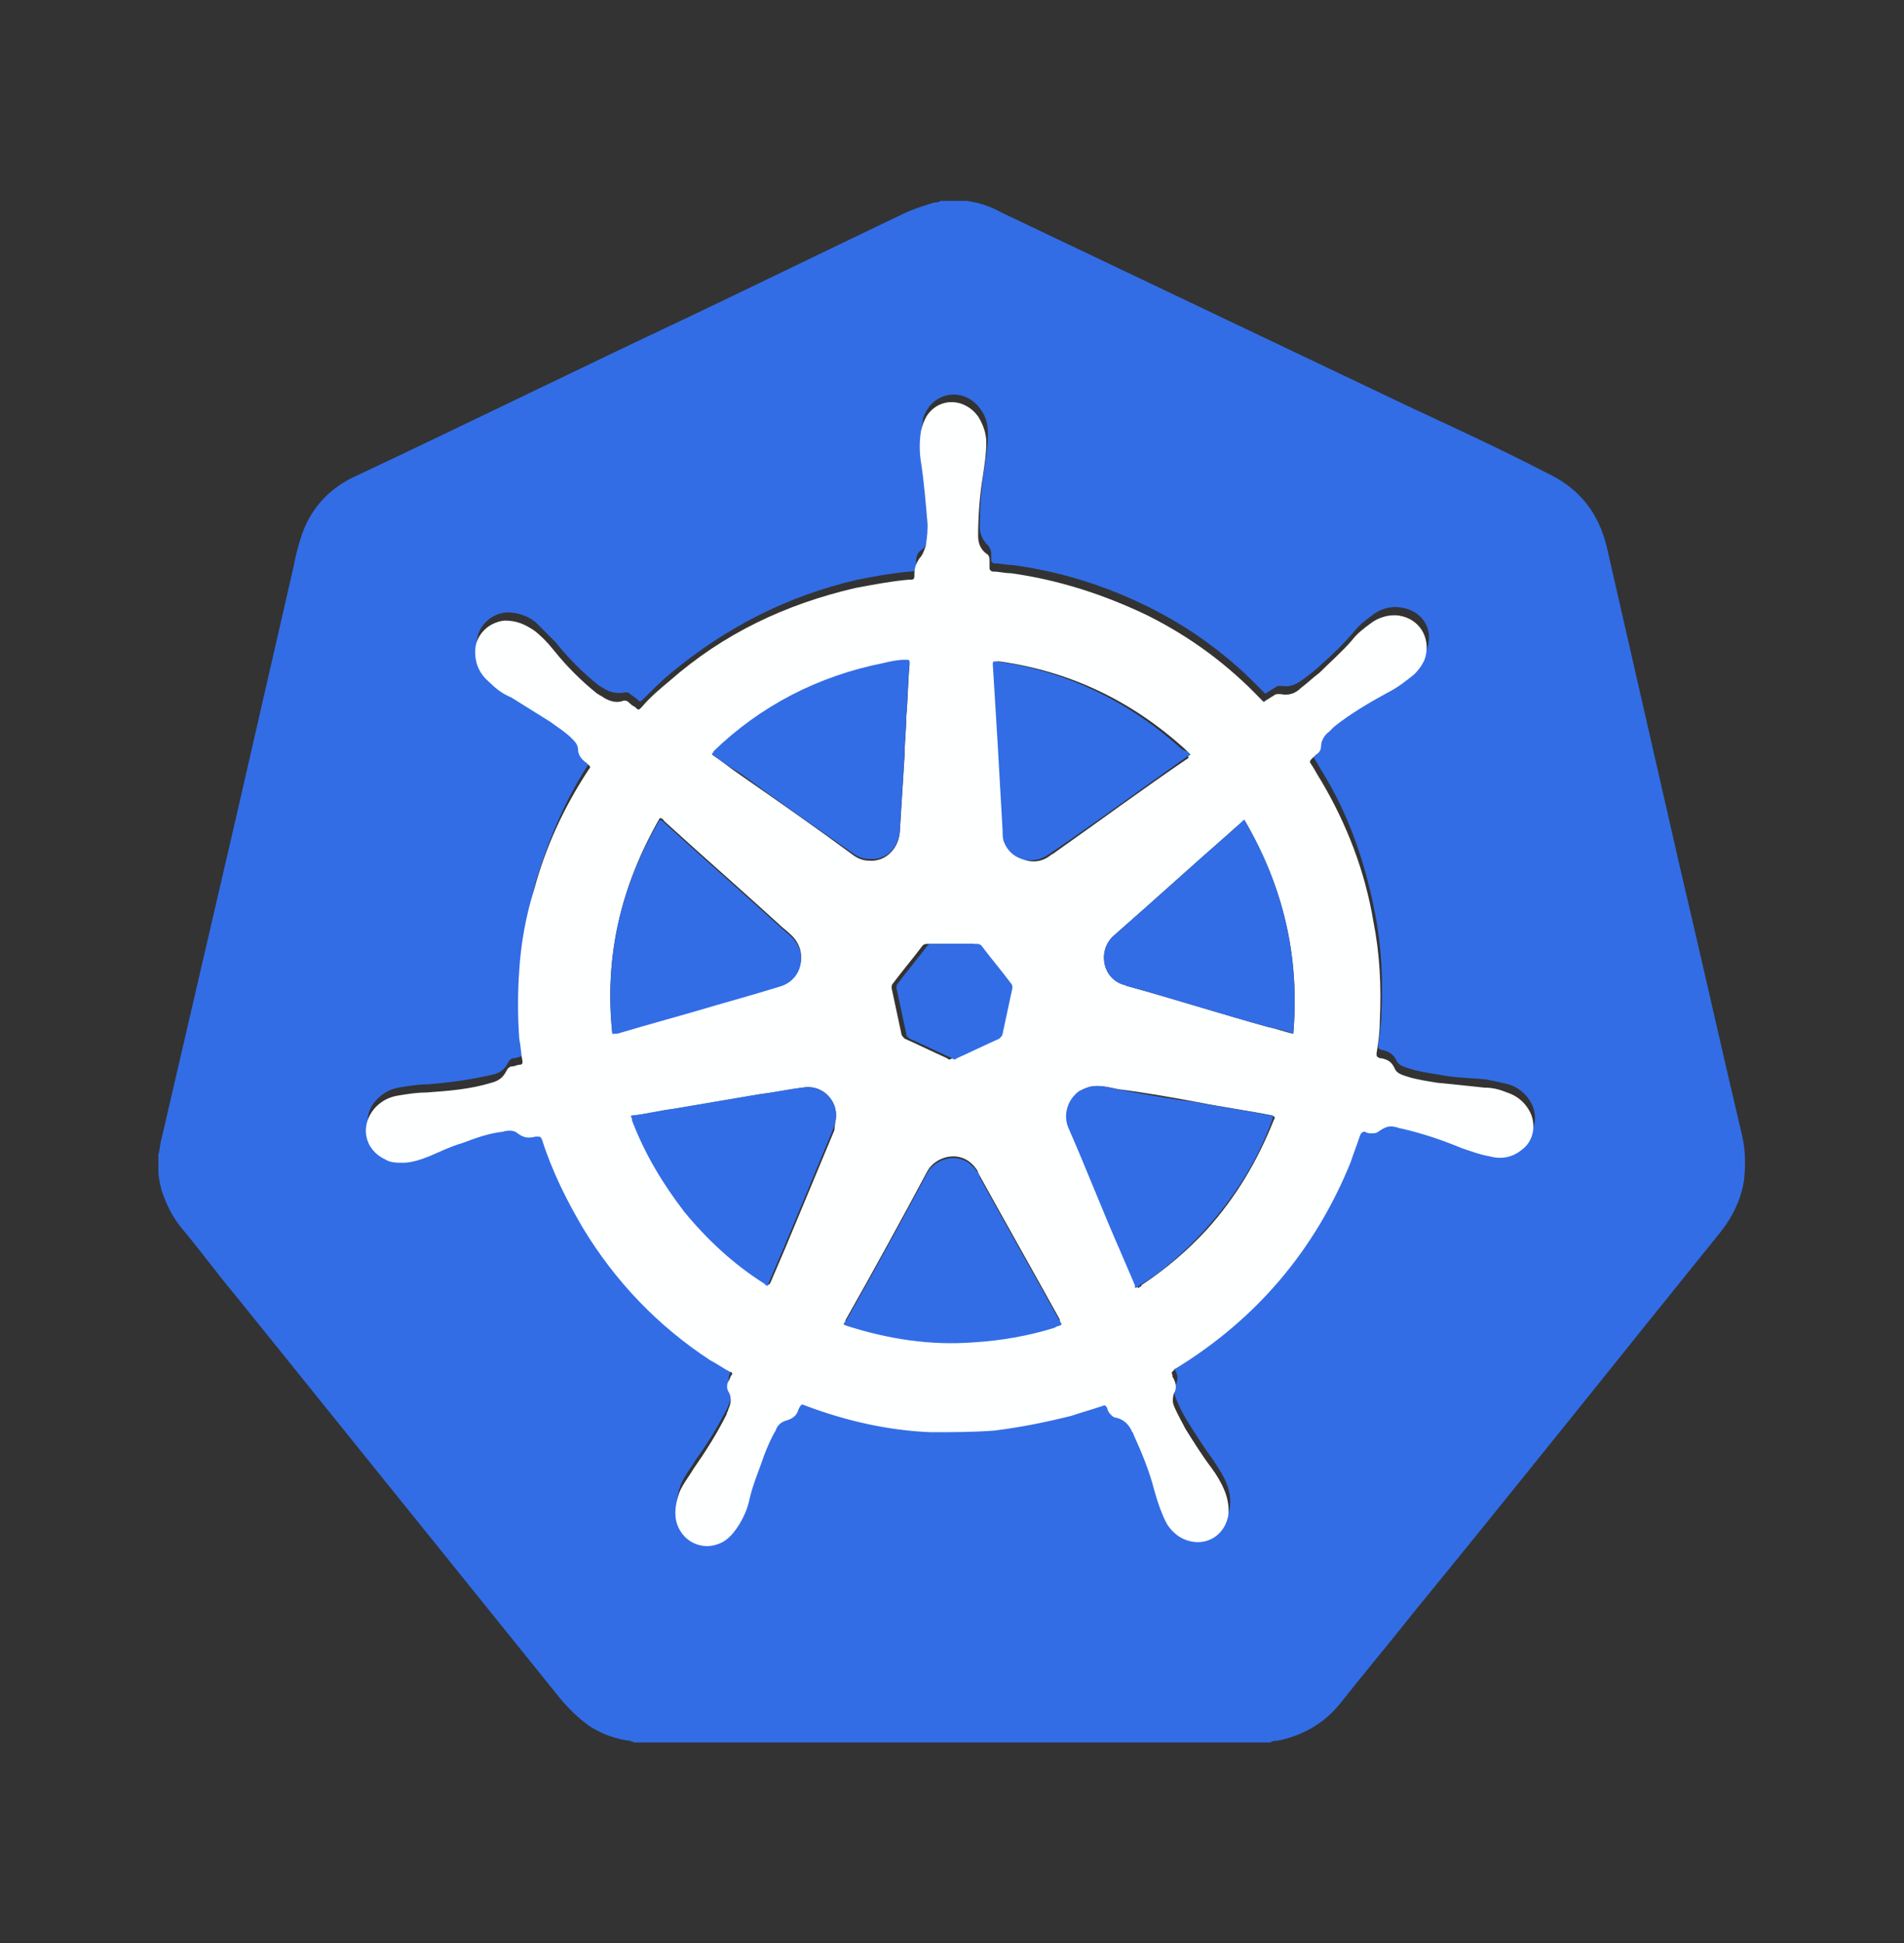 <?xml version="1.0" encoding="UTF-8"?> <svg xmlns="http://www.w3.org/2000/svg" xmlns:xlink="http://www.w3.org/1999/xlink" version="1.1" id="Layer_1" x="0px" y="0px" viewBox="0 0 116.6 119" style="enable-background:new 0 0 116.6 119;" xml:space="preserve"><rect x="0" y="0" width="116.6" height="119" fill="#333333" stroke="none"/> <style type="text/css"> .st0{fill:#326DE6;} .st1{fill:#FEFFFF;} </style> <g id="MFHTSW_00000132063193583518534710000007282736067408481972_"> <g> <path class="st0" d="M57.6,12.3c0.5,0,1,0,1.5,0c0,0,0.1,0,0.1,0c0.7,0.1,1.4,0.3,2.1,0.7c8.4,4,16.8,8,25.2,12 c2.8,1.3,5.6,2.6,8.3,4c1.9,0.9,3.1,2.4,3.6,4.5c1.5,6.6,3,13.1,4.5,19.7c1.3,5.5,2.5,10.9,3.8,16.4c0.2,0.9,0.2,1.8,0.1,2.7 c-0.2,1.2-0.7,2.2-1.4,3.1c-6.3,7.8-12.5,15.6-18.8,23.3c-1.5,1.9-3.1,3.8-4.6,5.7c-1,1.2-2.3,1.9-3.8,2.2c-0.1,0-0.3,0-0.4,0.1 c-13,0-26,0-39,0c0-0.1-0.1,0-0.2-0.1c-0.9-0.1-1.7-0.4-2.5-0.9c-0.7-0.5-1.3-1.1-1.8-1.7C27.7,95.8,21,87.5,14.4,79.3 c-1.1-1.3-2.1-2.7-3.2-4c-0.6-0.7-1-1.5-1.3-2.4c-0.1-0.4-0.2-0.8-0.2-1.2c0-0.3,0-0.7,0-1c0.1-0.3,0.1-0.7,0.2-1 c1.5-6.5,3-12.9,4.5-19.4c1.2-5.2,2.4-10.5,3.6-15.7c0.1-0.6,0.3-1.3,0.5-1.9c0.6-1.7,1.8-2.9,3.4-3.6c6.8-3.2,13.5-6.5,20.3-9.7 c4.4-2.1,8.7-4.2,13.1-6.3c0.6-0.3,1.3-0.5,1.9-0.7C57.3,12.4,57.5,12.4,57.6,12.3z M56.8,32.1c0,0.3,0,0.6,0,0.8 c0,0.3-0.1,0.6-0.4,0.8c-0.3,0.2-0.3,0.5-0.3,0.9c0,0.3,0,0.4-0.4,0.4c-1.1,0.1-2.2,0.3-3.2,0.5c-4.3,1-8,2.9-11.4,5.7 c-0.6,0.5-1.2,1.1-1.7,1.6c-0.2,0.2-0.2,0.2-0.4,0c-0.1-0.1-0.3-0.2-0.4-0.3c-0.1-0.1-0.2-0.1-0.3-0.1c-0.5,0.1-1,0-1.4-0.3 c-0.1,0-0.1-0.1-0.2-0.1c-1-0.8-1.9-1.7-2.7-2.7c-0.4-0.4-0.8-0.8-1.2-1.2c-0.5-0.4-1.1-0.6-1.8-0.6c-1,0.1-1.8,0.9-1.8,1.9 c0,0.8,0.3,1.4,0.9,1.9c0.4,0.3,0.8,0.6,1.3,0.9c0.8,0.4,1.6,0.9,2.4,1.5c0.5,0.3,0.9,0.6,1.3,1c0.2,0.2,0.4,0.4,0.4,0.7 c0,0.4,0.2,0.6,0.5,0.8c0,0,0,0,0,0c0.3,0.3,0.3,0.2,0.1,0.5c-1.5,2.3-2.5,4.7-3.3,7.3c-0.4,1.6-0.7,3.2-0.9,4.9 c-0.1,1.4-0.1,2.8,0,4.2c0,0.5,0.1,1,0.2,1.4c0,0.1,0,0.2-0.2,0.2c-0.1,0-0.3,0.1-0.4,0.1c-0.2,0-0.3,0.1-0.4,0.3 c-0.2,0.4-0.5,0.6-0.9,0.7c-1.3,0.3-2.7,0.5-4,0.6c-0.6,0-1.2,0.1-1.8,0.2c-0.5,0.1-0.9,0.3-1.3,0.7c-1,1-0.7,2.6,0.6,3.2 c0.4,0.2,0.7,0.2,1.1,0.2c0.6,0,1.1-0.2,1.6-0.4c0.7-0.3,1.3-0.5,2-0.8c0.8-0.3,1.6-0.6,2.5-0.7c0.3-0.1,0.6-0.1,0.9,0.1 c0.3,0.3,0.7,0.3,1.1,0.2c0,0,0,0,0.1,0c0.2,0,0.2,0,0.3,0.2c0.6,1.9,1.5,3.7,2.5,5.4c2,3.3,4.6,6,7.8,8.1 c0.4,0.3,0.8,0.5,1.2,0.7c0.1,0.1,0.1,0.1,0.1,0.2c-0.1,0.1-0.1,0.3-0.2,0.4c-0.1,0.2-0.1,0.4,0,0.6c0.2,0.4,0.2,0.8,0,1.1 c0,0.1-0.1,0.2-0.1,0.3c-0.6,1.2-1.2,2.2-2,3.3c-0.3,0.5-0.7,1-0.9,1.5c-0.2,0.5-0.3,1.1-0.2,1.7c0.3,1.2,1.5,1.9,2.7,1.4 c0.6-0.2,1-0.7,1.2-1.2c0.2-0.5,0.4-1,0.6-1.5c0.2-0.9,0.6-1.8,0.9-2.7c0.2-0.5,0.4-1,0.7-1.5c0.1-0.3,0.3-0.5,0.6-0.6 c0.4-0.1,0.6-0.4,0.8-0.7c0,0,0,0,0,0c0.2-0.4,0.1-0.3,0.5-0.2c2.5,0.9,5,1.4,7.6,1.6c1.3,0.1,2.6,0,3.9-0.1 c1.6-0.2,3.2-0.5,4.7-0.9c0.6-0.2,1.3-0.4,1.9-0.6c0.1-0.1,0.2,0,0.3,0.1c0.1,0.1,0.2,0.3,0.2,0.4c0.1,0.1,0.1,0.2,0.3,0.2 c0.5,0.1,0.8,0.4,1,0.8c0,0.1,0.1,0.1,0.1,0.2c0.5,1.1,1,2.3,1.3,3.5c0.2,0.6,0.4,1.3,0.7,1.9c0.2,0.4,0.6,0.7,1,1 c1.2,0.6,2.5,0,2.8-1.3c0.1-0.6,0-1.1-0.2-1.6c-0.2-0.5-0.5-0.9-0.8-1.4c-0.6-0.8-1.1-1.6-1.6-2.4c-0.3-0.5-0.5-0.9-0.7-1.4 c-0.1-0.3-0.2-0.6,0-0.8c0.2-0.4,0.1-0.7-0.1-1c0,0,0-0.1,0-0.1c-0.1-0.1,0-0.2,0.1-0.3c0,0,0.1,0,0.1-0.1 c4.9-3,8.5-7.2,10.7-12.6c0.2-0.5,0.4-1.1,0.6-1.7c0-0.1,0.1-0.2,0.3-0.2c0.1,0,0.3,0,0.4,0.1c0.2,0.1,0.3,0,0.4-0.1 c0.3-0.2,0.6-0.3,1-0.3c0.1,0,0.3,0,0.4,0.1c1.3,0.3,2.5,0.7,3.7,1.2c0.5,0.2,1.1,0.4,1.7,0.5c0.7,0.1,1.4,0,2-0.4 c0.7-0.6,0.9-1.5,0.5-2.3c-0.3-0.6-0.8-1-1.4-1.2c-0.4-0.1-0.9-0.2-1.4-0.3c-1-0.1-2-0.1-2.9-0.3c-0.7-0.1-1.3-0.2-1.9-0.4 c-0.3-0.1-0.6-0.2-0.7-0.5c-0.2-0.4-0.5-0.5-0.8-0.6c0,0-0.1,0-0.1,0c-0.2-0.1-0.2-0.1-0.2-0.3c0.1-0.7,0.2-1.4,0.2-2 c0.1-2,0-4.1-0.4-6.1c-0.6-3.1-1.6-6-3.2-8.6c-0.2-0.3-0.4-0.7-0.6-1c-0.1-0.1-0.1-0.2,0-0.3c0.1-0.1,0.2-0.2,0.3-0.3 c0.2-0.1,0.3-0.3,0.3-0.5c0-0.4,0.2-0.7,0.5-0.9c0.1-0.1,0.2-0.2,0.3-0.3c1-0.8,2.1-1.5,3.3-2.1c0.6-0.3,1.1-0.6,1.6-1.1 c0.3-0.3,0.6-0.7,0.7-1.1c0.4-1.2-0.3-2.3-1.6-2.5c-0.7-0.1-1.3,0.1-1.8,0.5c-0.4,0.3-0.8,0.6-1.1,1c-0.6,0.7-1.3,1.4-2,2 c-0.3,0.3-0.7,0.6-1.1,0.9c-0.4,0.3-0.8,0.5-1.3,0.4c-0.2,0-0.3,0-0.4,0.1c-0.2,0.1-0.3,0.2-0.5,0.3c-0.1,0.1-0.1,0.1-0.2,0 c0,0-0.1-0.1-0.1-0.1c-2-2.1-4.3-3.8-6.9-5.1c-2.6-1.3-5.4-2.2-8.4-2.6c-0.4,0-0.7-0.1-1.1-0.1c-0.1,0-0.2-0.1-0.2-0.2 c0-0.1,0-0.3,0-0.4c0-0.2-0.1-0.4-0.2-0.5c-0.3-0.3-0.5-0.7-0.5-1.1c0-1.3,0.1-2.5,0.3-3.7c0.1-0.7,0.2-1.3,0.2-2 c0-0.6-0.1-1.1-0.5-1.6c-0.8-1.1-2.3-1.1-3.1-0.1c-0.2,0.3-0.4,0.6-0.4,1c-0.1,0.6-0.1,1.3,0,1.9C56.6,29.6,56.7,30.9,56.8,32.1z"></path> <path class="st1" d="M56.8,32.1c-0.1-1.2-0.2-2.5-0.4-3.8c-0.1-0.6-0.1-1.3,0-1.9c0.1-0.4,0.2-0.7,0.4-1c0.8-1.1,2.3-1,3.1,0.1 c0.3,0.5,0.5,1,0.5,1.6c0,0.7-0.1,1.3-0.2,2c-0.2,1.2-0.3,2.5-0.3,3.7c0,0.4,0.1,0.8,0.5,1.1c0.2,0.1,0.2,0.3,0.2,0.5 c0,0.1,0,0.3,0,0.4c0,0.1,0.1,0.2,0.2,0.2c0.4,0,0.7,0.1,1.1,0.1c2.9,0.4,5.7,1.3,8.4,2.6c2.6,1.3,4.9,3,6.9,5.1 c0,0,0.1,0.1,0.1,0.1c0.1,0.1,0.1,0.1,0.2,0c0.2-0.1,0.3-0.2,0.5-0.3c0.1-0.1,0.2-0.1,0.4-0.1c0.5,0.1,0.9,0,1.3-0.4 c0.4-0.3,0.7-0.6,1.1-0.9c0.7-0.7,1.4-1.3,2-2c0.3-0.4,0.7-0.7,1.1-1c0.5-0.4,1.2-0.6,1.8-0.5c1.2,0.2,1.9,1.3,1.6,2.5 c-0.1,0.4-0.4,0.8-0.7,1.1c-0.5,0.4-1,0.8-1.6,1.1c-1.1,0.6-2.3,1.3-3.3,2.1c-0.1,0.1-0.2,0.2-0.3,0.3c-0.3,0.2-0.5,0.6-0.5,0.9 c0,0.2-0.1,0.4-0.3,0.5c-0.1,0.1-0.2,0.2-0.3,0.3c-0.1,0.1-0.1,0.2,0,0.3c0.2,0.3,0.4,0.7,0.6,1c1.6,2.7,2.7,5.6,3.2,8.6 c0.4,2,0.5,4,0.4,6.1c0,0.7-0.1,1.4-0.2,2c0,0.2,0,0.2,0.2,0.3c0,0,0.1,0,0.1,0c0.4,0.1,0.6,0.2,0.8,0.6c0.1,0.3,0.4,0.4,0.7,0.5 c0.6,0.2,1.3,0.3,1.9,0.4c1,0.1,2,0.2,2.9,0.3c0.5,0,0.9,0.1,1.4,0.3c0.6,0.2,1.1,0.6,1.4,1.2c0.4,0.8,0.2,1.8-0.5,2.3 c-0.6,0.5-1.3,0.6-2,0.4c-0.6-0.1-1.1-0.3-1.7-0.5c-1.2-0.5-2.4-0.9-3.7-1.2c-0.1,0-0.3-0.1-0.4-0.1c-0.4-0.1-0.7,0.1-1,0.3 c-0.1,0.1-0.3,0.1-0.4,0.1c-0.1,0-0.3,0-0.4-0.1c-0.1,0-0.2,0-0.3,0.2c-0.2,0.6-0.4,1.1-0.6,1.7c-2.2,5.4-5.8,9.6-10.7,12.6 c0,0-0.1,0-0.1,0.1c-0.1,0.1-0.2,0.1-0.1,0.3c0,0,0,0.1,0,0.1c0.2,0.3,0.3,0.7,0.1,1c-0.1,0.3-0.1,0.6,0,0.8 c0.2,0.5,0.5,1,0.7,1.4c0.5,0.8,1,1.6,1.6,2.4c0.3,0.4,0.6,0.9,0.8,1.4c0.2,0.5,0.3,1.1,0.2,1.6c-0.3,1.3-1.6,1.9-2.8,1.3 c-0.4-0.2-0.8-0.6-1-1c-0.3-0.6-0.5-1.2-0.7-1.9c-0.3-1.2-0.8-2.4-1.3-3.5c0-0.1-0.1-0.1-0.1-0.2c-0.2-0.4-0.5-0.7-1-0.8 c-0.1,0-0.2-0.1-0.3-0.2c-0.1-0.1-0.2-0.3-0.2-0.4c-0.1-0.1-0.1-0.2-0.3-0.1c-0.6,0.2-1.3,0.4-1.9,0.6c-1.6,0.4-3.1,0.7-4.7,0.9 c-1.3,0.1-2.6,0.1-3.9,0.1c-2.6-0.1-5.2-0.7-7.6-1.6c-0.3-0.1-0.3-0.2-0.5,0.2c0,0,0,0,0,0c-0.1,0.4-0.4,0.6-0.8,0.7 c-0.3,0.1-0.5,0.3-0.6,0.6c-0.3,0.5-0.5,1-0.7,1.5c-0.3,0.9-0.7,1.8-0.9,2.7c-0.1,0.5-0.3,1-0.6,1.5c-0.3,0.5-0.7,1-1.2,1.2 c-1.1,0.5-2.4-0.1-2.7-1.4c-0.1-0.6,0-1.1,0.2-1.7c0.2-0.5,0.6-1,0.9-1.5c0.7-1,1.4-2.1,2-3.3c0-0.1,0.1-0.2,0.1-0.3 c0.2-0.4,0.2-0.8,0-1.1c-0.1-0.2-0.1-0.4,0-0.6c0.1-0.1,0.1-0.3,0.2-0.4c0.1-0.1,0-0.2-0.1-0.2c-0.4-0.2-0.8-0.5-1.2-0.7 c-3.2-2.1-5.8-4.8-7.8-8.1c-1-1.7-1.9-3.5-2.5-5.4c-0.1-0.2-0.1-0.2-0.3-0.2c0,0,0,0-0.1,0c-0.4,0.1-0.7,0.1-1.1-0.2 c-0.2-0.2-0.6-0.2-0.9-0.1c-0.9,0.1-1.7,0.4-2.5,0.7c-0.7,0.2-1.3,0.5-2,0.8c-0.5,0.2-1.1,0.4-1.6,0.4c-0.4,0-0.8,0-1.1-0.2 c-1.3-0.6-1.6-2.1-0.6-3.2c0.4-0.4,0.8-0.6,1.3-0.7c0.6-0.1,1.2-0.2,1.8-0.2c1.4-0.1,2.7-0.2,4-0.6c0.4-0.1,0.7-0.3,0.9-0.7 c0.1-0.2,0.2-0.3,0.4-0.3c0.1,0,0.3-0.1,0.4-0.1c0.2,0,0.2-0.1,0.2-0.2c-0.1-0.5-0.1-0.9-0.2-1.4c-0.1-1.4-0.1-2.8,0-4.2 c0.1-1.6,0.4-3.3,0.9-4.9c0.7-2.6,1.8-5,3.3-7.3c0.2-0.3,0.2-0.2-0.1-0.5c0,0,0,0,0,0c-0.3-0.2-0.5-0.5-0.5-0.8 c0-0.3-0.2-0.5-0.4-0.7c-0.4-0.4-0.9-0.7-1.3-1c-0.8-0.5-1.6-1-2.4-1.5c-0.5-0.2-0.9-0.5-1.3-0.9c-0.6-0.5-0.9-1.1-0.9-1.9 c0-1,0.8-1.8,1.8-1.9c0.7,0,1.2,0.2,1.8,0.6c0.4,0.3,0.8,0.7,1.2,1.2c0.8,1,1.7,1.9,2.7,2.7c0.1,0,0.1,0.1,0.2,0.1 c0.4,0.3,0.9,0.5,1.4,0.3c0.1,0,0.2,0,0.3,0.1c0.1,0.1,0.2,0.2,0.4,0.3c0.2,0.2,0.2,0.2,0.4,0c0.5-0.6,1.1-1.1,1.7-1.6 c3.3-2.9,7.1-4.7,11.4-5.7c1.1-0.2,2.1-0.4,3.2-0.5c0.4,0,0.4,0,0.4-0.4c0-0.3,0.1-0.6,0.3-0.9c0.2-0.2,0.3-0.5,0.4-0.8 C56.8,32.7,56.8,32.5,56.8,32.1z M67.2,66.5c-0.4,0-0.7,0.1-1,0.3c-0.7,0.5-1,1.4-0.7,2.2c1.1,2.5,2.1,5.1,3.2,7.6 c0.3,0.7,0.6,1.4,0.9,2.1c0.1,0.2,0.1,0.2,0.2,0.1c0,0,0.1,0,0.1-0.1c1.5-1,2.8-2.1,4-3.4c1.8-2,3.1-4.2,4.1-6.7 c0.1-0.2,0.1-0.2-0.1-0.3c-1.5-0.3-3-0.5-4.5-0.8c-1.6-0.3-3.3-0.6-4.9-0.8C68,66.6,67.6,66.5,67.2,66.5z M43.6,46.2 c0.6,0.4,1.2,0.9,1.8,1.3c2.3,1.6,4.6,3.2,6.9,4.9c0.3,0.2,0.6,0.3,0.9,0.3c1,0.1,1.8-0.7,1.9-1.7c0.1-1.6,0.2-3.2,0.3-4.8 c0-0.8,0.1-1.6,0.1-2.3c0.1-1.1,0.1-2.1,0.2-3.2c0-0.3,0-0.3-0.3-0.2c-0.4,0.1-0.9,0.1-1.3,0.2c-4,0.8-7.4,2.6-10.4,5.4 C43.7,46.1,43.7,46.1,43.6,46.2z M37.5,63.3c0.1,0,0.2,0,0.3-0.1c2-0.6,3.9-1.1,5.9-1.7c1.4-0.4,2.7-0.8,4.1-1.2 c1.3-0.4,1.7-2,0.7-3c-0.3-0.3-0.6-0.5-0.9-0.8c-2.3-2.1-4.6-4.1-6.9-6.2c-0.1-0.1-0.1-0.2-0.3-0.2C38,54.3,37,58.6,37.5,63.3z M79.2,63.3c0.4-4.7-0.6-9-3-13.1c-0.3,0.3-0.6,0.5-0.9,0.8c-2.4,2.1-4.7,4.2-7.1,6.3c-1,0.9-0.7,2.6,0.6,3c0.1,0,0.2,0.1,0.3,0.1 c2.9,0.8,5.7,1.7,8.6,2.5C78.2,63,78.7,63.2,79.2,63.3z M65,81.1c-0.1-0.1-0.1-0.2-0.1-0.3c-1.6-2.9-3.3-5.9-4.9-8.8 c-0.1-0.1-0.1-0.3-0.2-0.4c-0.9-1.3-2.5-0.8-3,0.1c-1.6,3-3.3,6.1-5,9.1c-0.1,0.3-0.1,0.3,0.1,0.3c2.5,0.8,5.1,1.1,7.7,1 c1.7-0.1,3.3-0.4,5-0.9C64.7,81.2,64.9,81.2,65,81.1z M51.2,68.3c0-1.1-1-1.9-2-1.7c-0.9,0.1-1.8,0.3-2.6,0.4 c-1.8,0.3-3.5,0.6-5.3,0.9c-0.8,0.1-1.6,0.3-2.4,0.4c-0.2,0-0.2,0-0.1,0.2c0,0,0,0.1,0,0.1c0.8,2,1.8,3.9,3.2,5.6 c1.4,1.7,3,3.2,4.9,4.4c0.2,0.1,0.2,0.1,0.3-0.1c0.3-0.7,0.6-1.4,0.9-2.1c1-2.4,2-4.8,3-7.2C51.1,68.9,51.2,68.6,51.2,68.3z M72.9,46.2c-0.1-0.1-0.2-0.2-0.3-0.3c-3.3-3-7.1-4.8-11.4-5.4c-0.2,0-0.2,0-0.2,0.2c0.1,1.6,0.2,3.3,0.3,4.9 c0.1,1.8,0.2,3.5,0.3,5.3c0,0.2,0,0.5,0.1,0.7c0.4,1.1,1.7,1.5,2.6,0.8c0.1-0.1,0.2-0.1,0.3-0.2c2.7-1.9,5.4-3.9,8.2-5.8 C72.7,46.3,72.8,46.3,72.9,46.2z M58.3,57.8c-0.5,0-1,0-1.5,0c-0.1,0-0.2,0-0.3,0.1c-0.6,0.8-1.2,1.5-1.8,2.3 c-0.1,0.1-0.1,0.2-0.1,0.3c0.2,0.9,0.4,1.9,0.6,2.8c0,0.1,0.1,0.2,0.2,0.3c0.9,0.4,1.7,0.8,2.6,1.2c0.1,0.1,0.2,0.1,0.3,0 c0.9-0.4,1.7-0.8,2.6-1.2c0.1-0.1,0.2-0.1,0.2-0.3c0.2-0.9,0.4-1.9,0.6-2.8c0-0.1,0-0.2-0.1-0.3c-0.6-0.7-1.2-1.5-1.8-2.3 c-0.1-0.1-0.2-0.1-0.3-0.1C59.3,57.8,58.8,57.8,58.3,57.8z"></path> <path class="st0" d="M67.2,66.5c0.4,0,0.8,0.1,1.2,0.2c1.6,0.3,3.3,0.6,4.9,0.8c1.5,0.3,3,0.5,4.5,0.8c0.2,0,0.2,0,0.1,0.3 c-0.9,2.5-2.3,4.7-4.1,6.7c-1.2,1.3-2.5,2.5-4,3.4c0,0-0.1,0.1-0.1,0.1c-0.2,0.1-0.2,0.1-0.2-0.1c-0.3-0.7-0.6-1.4-0.9-2.1 c-1.1-2.5-2.1-5.1-3.2-7.6c-0.3-0.8,0-1.7,0.7-2.2C66.5,66.6,66.8,66.5,67.2,66.5z"></path> <path class="st0" d="M43.6,46.2c0-0.1,0.1-0.1,0.1-0.2c2.9-2.8,6.4-4.6,10.4-5.4c0.4-0.1,0.9-0.2,1.3-0.2c0.3,0,0.3,0,0.3,0.2 c-0.1,1.1-0.1,2.1-0.2,3.2c0,0.8-0.1,1.6-0.1,2.3c-0.1,1.6-0.2,3.2-0.3,4.8c-0.1,1.1-0.9,1.8-1.9,1.7c-0.3,0-0.6-0.1-0.9-0.3 c-2.3-1.6-4.6-3.2-6.9-4.9C44.9,47.1,44.3,46.7,43.6,46.2z"></path> <path class="st0" d="M37.5,63.3c-0.5-4.7,0.5-9,2.9-13.1c0.1,0,0.2,0.1,0.3,0.2c2.3,2.1,4.6,4.1,6.9,6.2c0.3,0.3,0.6,0.5,0.9,0.8 c1,1,0.6,2.6-0.7,3c-1.3,0.4-2.7,0.8-4.1,1.2c-2,0.6-3.9,1.1-5.9,1.7C37.7,63.3,37.6,63.3,37.5,63.3z"></path> <path class="st0" d="M79.2,63.3c-0.5-0.2-1-0.3-1.5-0.4c-2.9-0.8-5.7-1.7-8.6-2.5c-0.1,0-0.2-0.1-0.3-0.1c-1.3-0.4-1.6-2.1-0.6-3 c2.4-2.1,4.7-4.2,7.1-6.3c0.3-0.2,0.5-0.5,0.9-0.8C78.6,54.3,79.6,58.6,79.2,63.3z"></path> <path class="st0" d="M65,81.1c-0.1,0.1-0.3,0.1-0.4,0.2c-1.6,0.5-3.3,0.8-5,0.9c-2.6,0.2-5.2-0.2-7.7-1c-0.3-0.1-0.3-0.1-0.1-0.3 c1.7-3,3.4-6.1,5-9.1c0.5-0.9,2.1-1.4,3-0.1c0.1,0.1,0.2,0.2,0.2,0.4c1.6,2.9,3.3,5.9,4.9,8.8C64.9,80.9,65,81,65,81.1z"></path> <path class="st0" d="M51.2,68.3c0,0.3-0.1,0.6-0.2,0.9c-1,2.4-2,4.8-3,7.2c-0.3,0.7-0.6,1.4-0.9,2.1c-0.1,0.3-0.1,0.3-0.3,0.1 c-1.9-1.2-3.5-2.7-4.9-4.4c-1.3-1.7-2.4-3.5-3.2-5.6c0,0,0-0.1,0-0.1c-0.1-0.2-0.1-0.2,0.1-0.2c0.8-0.1,1.6-0.3,2.4-0.4 c1.8-0.3,3.5-0.6,5.3-0.9c0.9-0.1,1.8-0.3,2.6-0.4C50.2,66.4,51.2,67.2,51.2,68.3z"></path> <path class="st0" d="M72.9,46.2c-0.1,0.1-0.2,0.1-0.3,0.2c-2.7,1.9-5.4,3.9-8.2,5.8c-0.1,0.1-0.2,0.1-0.3,0.2 c-1,0.6-2.2,0.2-2.6-0.8c-0.1-0.2-0.1-0.5-0.1-0.7c-0.1-1.8-0.2-3.5-0.3-5.3c-0.1-1.6-0.2-3.3-0.3-4.9c0-0.2,0-0.2,0.2-0.2 c4.4,0.6,8.2,2.5,11.4,5.4C72.7,46,72.8,46.1,72.9,46.2z"></path> <path class="st0" d="M58.3,57.8c0.5,0,1,0,1.5,0c0.1,0,0.2,0,0.3,0.1c0.6,0.8,1.2,1.5,1.8,2.3c0.1,0.1,0.1,0.2,0.1,0.3 c-0.2,0.9-0.4,1.9-0.6,2.8c0,0.1-0.1,0.2-0.2,0.3c-0.9,0.4-1.7,0.8-2.6,1.2c-0.1,0.1-0.2,0.1-0.3,0c-0.9-0.4-1.7-0.8-2.6-1.2 c-0.1-0.1-0.2-0.1-0.2-0.3c-0.2-0.9-0.4-1.9-0.6-2.8c0-0.1,0-0.2,0.1-0.3c0.6-0.8,1.2-1.5,1.8-2.3c0.1-0.1,0.2-0.1,0.3-0.1 C57.3,57.8,57.8,57.8,58.3,57.8z"></path> </g> </g> </svg> 